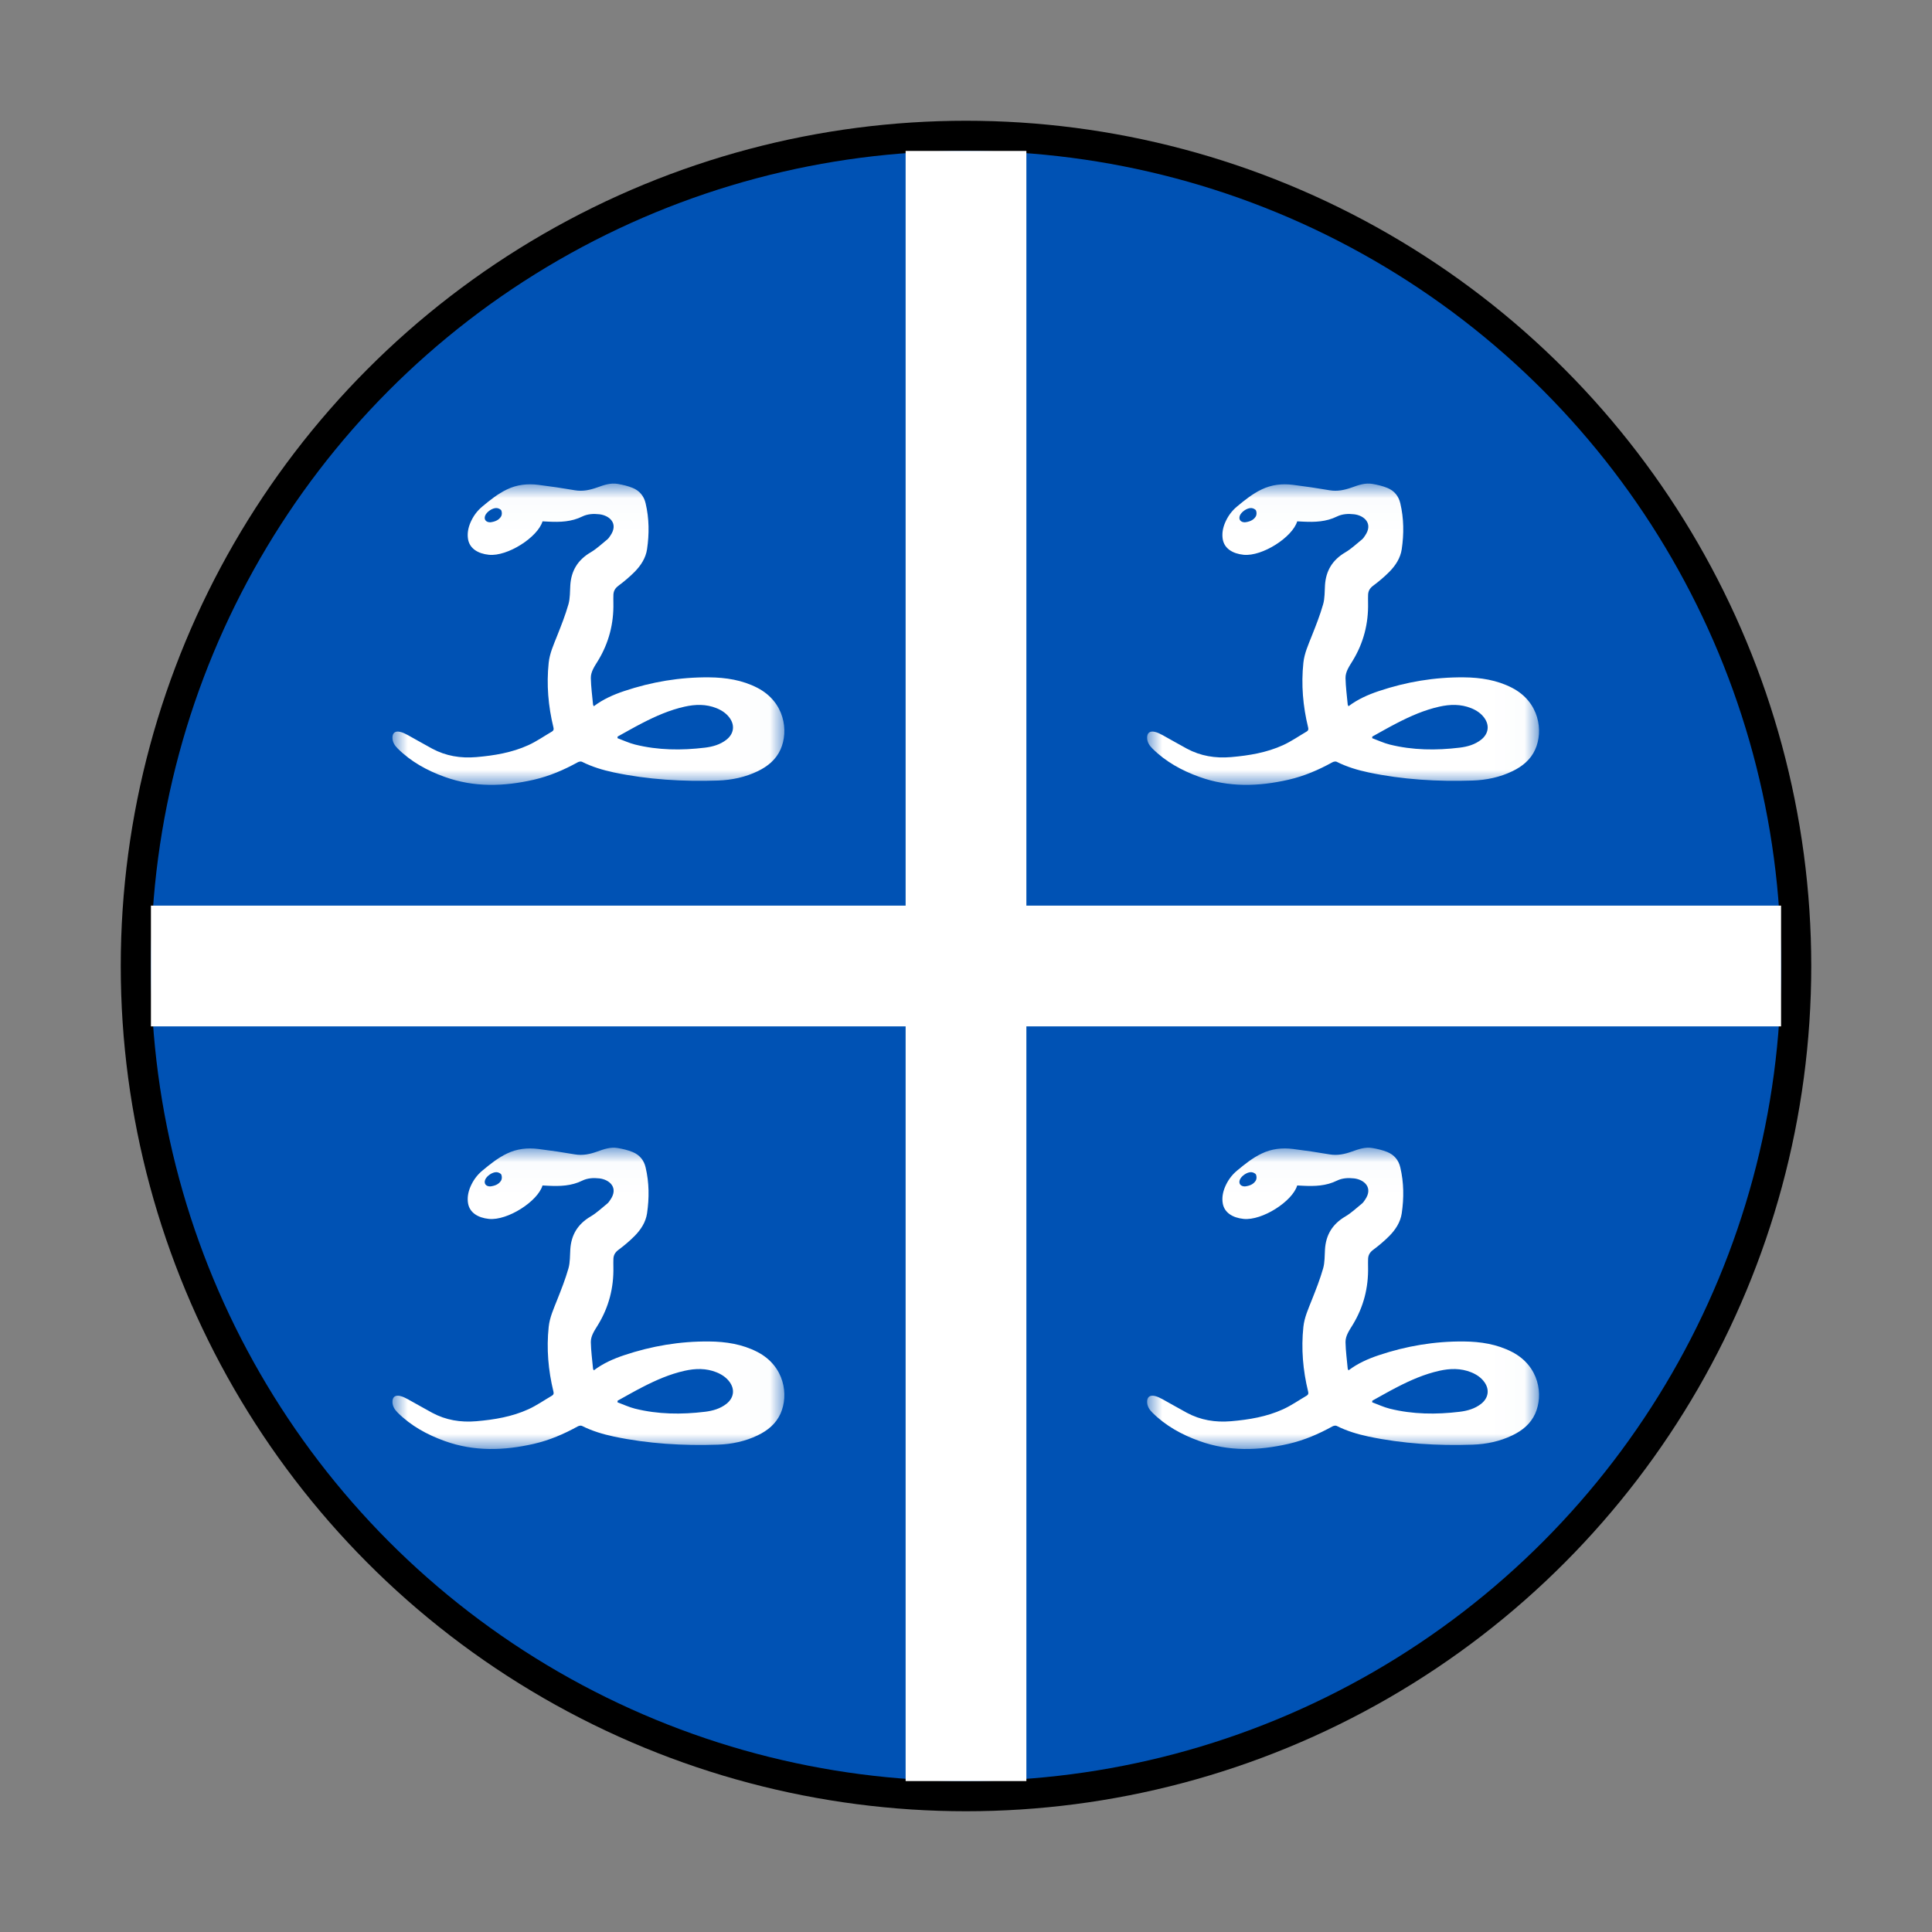 <?xml version="1.0" encoding="UTF-8"?>
<svg width="64px" height="64px" viewBox="0 0 64 64" version="1.1" xmlns="http://www.w3.org/2000/svg" xmlns:xlink="http://www.w3.org/1999/xlink">
    <rect x="0" y="0" width="64" height="64" fill="#808080" stroke="none"/>
    <!-- Generator: Sketch 49.3 (51167) - http://www.bohemiancoding.com/sketch -->
    <title>Flag/flag_martinique</title>
    <desc>Created with Sketch.</desc>
    <defs>
        <polygon id="path-1" points="7.88562888e-06 0.019 12.983 0.019 12.983 10 7.88562888e-06 10"></polygon>
        <polygon id="path-3" points="7.88562888e-06 0.019 12.983 0.019 12.983 10 7.88562888e-06 10"></polygon>
        <polygon id="path-5" points="7.88562888e-06 0.019 12.983 0.019 12.983 10 7.88562888e-06 10"></polygon>
        <polygon id="path-7" points="7.88562888e-06 0.019 12.983 0.019 12.983 10 7.88562888e-06 10"></polygon>
    </defs>
    <g id="Flag/flag_martinique" stroke="none" stroke-width="1" fill="none" fill-rule="evenodd">
        <circle id="Oval" fill="#000000" fill-rule="nonzero" cx="32" cy="32" r="28"></circle>
        <circle id="Oval" fill="#0052B4" fill-rule="nonzero" cx="32" cy="32" r="27"></circle>
        <g id="guernsey" transform="translate(30, 5)" fill="#FFFFFF">
            <rect id="Rectangle" x="0" y="0" width="4" height="54"></rect>
        </g>
        <g id="guernsey-copy" transform="translate(32, 32) rotate(-270) translate(-32, -32) translate(30, 5)" fill="#FFFFFF">
            <rect id="Rectangle" x="0" y="0" width="4" height="54"></rect>
        </g>
        <g id="Page-1" transform="translate(38, 16)">
            <g id="Group-3">
                <mask id="mask-2" fill="white">
                    <use xlink:href="#path-1"></use>
                </mask>
                <g id="Clip-2"></g>
                <path d="M3.238,1.302 C3.378,1.286 3.521,1.239 3.6,1.107 C3.631,1.055 3.631,0.968 3.607,0.912 C3.589,0.871 3.51,0.834 3.456,0.83 C3.315,0.819 3.119,0.956 3.071,1.082 C3.025,1.204 3.092,1.301 3.238,1.302 M7.459,8.4 C7.458,8.418 7.456,8.435 7.455,8.453 C7.649,8.525 7.837,8.614 8.036,8.664 C8.799,8.854 9.575,8.861 10.353,8.767 C10.611,8.736 10.859,8.665 11.065,8.503 C11.309,8.31 11.35,8.03 11.171,7.782 C11.062,7.631 10.91,7.53 10.735,7.459 C10.389,7.32 10.036,7.329 9.678,7.409 C9.183,7.52 8.726,7.721 8.282,7.95 C8.003,8.093 7.733,8.249 7.459,8.4 M4.972,1.27 C4.811,1.799 3.812,2.439 3.197,2.378 C2.824,2.34 2.557,2.165 2.505,1.863 C2.474,1.677 2.507,1.496 2.58,1.321 C2.669,1.11 2.799,0.927 2.98,0.777 C3.234,0.566 3.489,0.359 3.794,0.213 C4.123,0.054 4.473,0.016 4.832,0.061 C5.236,0.111 5.64,0.171 6.041,0.24 C6.304,0.285 6.546,0.232 6.786,0.146 C7.005,0.067 7.226,-0.011 7.463,0.03 C7.63,0.059 7.8,0.098 7.956,0.162 C8.189,0.257 8.331,0.434 8.387,0.673 C8.506,1.178 8.509,1.687 8.434,2.195 C8.391,2.484 8.232,2.73 8.026,2.94 C7.861,3.107 7.677,3.261 7.487,3.403 C7.378,3.484 7.326,3.576 7.32,3.698 C7.316,3.79 7.318,3.882 7.319,3.974 C7.333,4.655 7.171,5.293 6.811,5.885 C6.701,6.066 6.568,6.248 6.572,6.463 C6.578,6.755 6.618,7.047 6.645,7.339 C6.646,7.355 6.659,7.37 6.671,7.395 C6.974,7.165 7.315,7.014 7.672,6.894 C8.584,6.588 9.524,6.429 10.491,6.438 C11.046,6.443 11.587,6.527 12.085,6.783 C12.996,7.252 13.131,8.217 12.855,8.829 C12.705,9.162 12.436,9.385 12.103,9.546 C11.689,9.746 11.241,9.841 10.783,9.856 C9.623,9.895 8.469,9.827 7.332,9.587 C6.966,9.509 6.611,9.402 6.277,9.234 C6.243,9.217 6.177,9.23 6.139,9.251 C5.681,9.504 5.202,9.71 4.685,9.829 C3.693,10.056 2.707,10.087 1.735,9.737 C1.146,9.526 0.614,9.232 0.176,8.797 C0.074,8.697 0.002,8.584 6.07266436e-05,8.44 C-0.002,8.283 0.087,8.206 0.25,8.243 C0.342,8.263 0.431,8.308 0.514,8.353 C0.784,8.5 1.047,8.656 1.318,8.801 C1.772,9.044 2.257,9.124 2.779,9.08 C3.377,9.029 3.961,8.931 4.503,8.684 C4.777,8.559 5.026,8.384 5.287,8.232 C5.342,8.199 5.348,8.157 5.333,8.097 C5.161,7.391 5.1,6.677 5.176,5.955 C5.209,5.641 5.341,5.354 5.456,5.062 C5.593,4.718 5.729,4.373 5.83,4.019 C5.888,3.817 5.878,3.598 5.892,3.386 C5.922,2.915 6.132,2.552 6.565,2.298 C6.766,2.18 6.937,2.015 7.119,1.868 C7.158,1.837 7.185,1.792 7.214,1.751 C7.504,1.339 7.185,1.075 6.858,1.036 C6.661,1.013 6.463,1.024 6.286,1.111 C5.932,1.286 5.554,1.299 5.17,1.28 C5.106,1.277 5.043,1.274 4.972,1.27" id="Fill-1" fill="#FFFFFF" mask="url(#mask-2)"></path>
            </g>
        </g>
        <g id="Page-1-Copy-2" transform="translate(13, 16)">
            <g id="Group-3">
                <mask id="mask-4" fill="white">
                    <use xlink:href="#path-3"></use>
                </mask>
                <g id="Clip-2"></g>
                <path d="M3.238,1.302 C3.378,1.286 3.521,1.239 3.6,1.107 C3.631,1.055 3.631,0.968 3.607,0.912 C3.589,0.871 3.51,0.834 3.456,0.83 C3.315,0.819 3.119,0.956 3.071,1.082 C3.025,1.204 3.092,1.301 3.238,1.302 M7.459,8.4 C7.458,8.418 7.456,8.435 7.455,8.453 C7.649,8.525 7.837,8.614 8.036,8.664 C8.799,8.854 9.575,8.861 10.353,8.767 C10.611,8.736 10.859,8.665 11.065,8.503 C11.309,8.31 11.35,8.03 11.171,7.782 C11.062,7.631 10.91,7.53 10.735,7.459 C10.389,7.32 10.036,7.329 9.678,7.409 C9.183,7.52 8.726,7.721 8.282,7.95 C8.003,8.093 7.733,8.249 7.459,8.4 M4.972,1.27 C4.811,1.799 3.812,2.439 3.197,2.378 C2.824,2.34 2.557,2.165 2.505,1.863 C2.474,1.677 2.507,1.496 2.58,1.321 C2.669,1.11 2.799,0.927 2.98,0.777 C3.234,0.566 3.489,0.359 3.794,0.213 C4.123,0.054 4.473,0.016 4.832,0.061 C5.236,0.111 5.64,0.171 6.041,0.24 C6.304,0.285 6.546,0.232 6.786,0.146 C7.005,0.067 7.226,-0.011 7.463,0.03 C7.63,0.059 7.8,0.098 7.956,0.162 C8.189,0.257 8.331,0.434 8.387,0.673 C8.506,1.178 8.509,1.687 8.434,2.195 C8.391,2.484 8.232,2.73 8.026,2.94 C7.861,3.107 7.677,3.261 7.487,3.403 C7.378,3.484 7.326,3.576 7.32,3.698 C7.316,3.79 7.318,3.882 7.319,3.974 C7.333,4.655 7.171,5.293 6.811,5.885 C6.701,6.066 6.568,6.248 6.572,6.463 C6.578,6.755 6.618,7.047 6.645,7.339 C6.646,7.355 6.659,7.37 6.671,7.395 C6.974,7.165 7.315,7.014 7.672,6.894 C8.584,6.588 9.524,6.429 10.491,6.438 C11.046,6.443 11.587,6.527 12.085,6.783 C12.996,7.252 13.131,8.217 12.855,8.829 C12.705,9.162 12.436,9.385 12.103,9.546 C11.689,9.746 11.241,9.841 10.783,9.856 C9.623,9.895 8.469,9.827 7.332,9.587 C6.966,9.509 6.611,9.402 6.277,9.234 C6.243,9.217 6.177,9.23 6.139,9.251 C5.681,9.504 5.202,9.71 4.685,9.829 C3.693,10.056 2.707,10.087 1.735,9.737 C1.146,9.526 0.614,9.232 0.176,8.797 C0.074,8.697 0.002,8.584 6.07266436e-05,8.44 C-0.002,8.283 0.087,8.206 0.25,8.243 C0.342,8.263 0.431,8.308 0.514,8.353 C0.784,8.5 1.047,8.656 1.318,8.801 C1.772,9.044 2.257,9.124 2.779,9.08 C3.377,9.029 3.961,8.931 4.503,8.684 C4.777,8.559 5.026,8.384 5.287,8.232 C5.342,8.199 5.348,8.157 5.333,8.097 C5.161,7.391 5.1,6.677 5.176,5.955 C5.209,5.641 5.341,5.354 5.456,5.062 C5.593,4.718 5.729,4.373 5.83,4.019 C5.888,3.817 5.878,3.598 5.892,3.386 C5.922,2.915 6.132,2.552 6.565,2.298 C6.766,2.18 6.937,2.015 7.119,1.868 C7.158,1.837 7.185,1.792 7.214,1.751 C7.504,1.339 7.185,1.075 6.858,1.036 C6.661,1.013 6.463,1.024 6.286,1.111 C5.932,1.286 5.554,1.299 5.17,1.28 C5.106,1.277 5.043,1.274 4.972,1.27" id="Fill-1" fill="#FFFFFF" mask="url(#mask-4)"></path>
            </g>
        </g>
        <g id="Page-1-Copy" transform="translate(38, 38)">
            <g id="Group-3">
                <mask id="mask-6" fill="white">
                    <use xlink:href="#path-5"></use>
                </mask>
                <g id="Clip-2"></g>
                <path d="M3.238,1.302 C3.378,1.286 3.521,1.239 3.6,1.107 C3.631,1.055 3.631,0.968 3.607,0.912 C3.589,0.871 3.51,0.834 3.456,0.83 C3.315,0.819 3.119,0.956 3.071,1.082 C3.025,1.204 3.092,1.301 3.238,1.302 M7.459,8.4 C7.458,8.418 7.456,8.435 7.455,8.453 C7.649,8.525 7.837,8.614 8.036,8.664 C8.799,8.854 9.575,8.861 10.353,8.767 C10.611,8.736 10.859,8.665 11.065,8.503 C11.309,8.31 11.35,8.03 11.171,7.782 C11.062,7.631 10.91,7.53 10.735,7.459 C10.389,7.32 10.036,7.329 9.678,7.409 C9.183,7.52 8.726,7.721 8.282,7.95 C8.003,8.093 7.733,8.249 7.459,8.4 M4.972,1.27 C4.811,1.799 3.812,2.439 3.197,2.378 C2.824,2.34 2.557,2.165 2.505,1.863 C2.474,1.677 2.507,1.496 2.58,1.321 C2.669,1.11 2.799,0.927 2.98,0.777 C3.234,0.566 3.489,0.359 3.794,0.213 C4.123,0.054 4.473,0.016 4.832,0.061 C5.236,0.111 5.64,0.171 6.041,0.24 C6.304,0.285 6.546,0.232 6.786,0.146 C7.005,0.067 7.226,-0.011 7.463,0.03 C7.63,0.059 7.8,0.098 7.956,0.162 C8.189,0.257 8.331,0.434 8.387,0.673 C8.506,1.178 8.509,1.687 8.434,2.195 C8.391,2.484 8.232,2.73 8.026,2.94 C7.861,3.107 7.677,3.261 7.487,3.403 C7.378,3.484 7.326,3.576 7.32,3.698 C7.316,3.79 7.318,3.882 7.319,3.974 C7.333,4.655 7.171,5.293 6.811,5.885 C6.701,6.066 6.568,6.248 6.572,6.463 C6.578,6.755 6.618,7.047 6.645,7.339 C6.646,7.355 6.659,7.37 6.671,7.395 C6.974,7.165 7.315,7.014 7.672,6.894 C8.584,6.588 9.524,6.429 10.491,6.438 C11.046,6.443 11.587,6.527 12.085,6.783 C12.996,7.252 13.131,8.217 12.855,8.829 C12.705,9.162 12.436,9.385 12.103,9.546 C11.689,9.746 11.241,9.841 10.783,9.856 C9.623,9.895 8.469,9.827 7.332,9.587 C6.966,9.509 6.611,9.402 6.277,9.234 C6.243,9.217 6.177,9.23 6.139,9.251 C5.681,9.504 5.202,9.71 4.685,9.829 C3.693,10.056 2.707,10.087 1.735,9.737 C1.146,9.526 0.614,9.232 0.176,8.797 C0.074,8.697 0.002,8.584 6.07266436e-05,8.44 C-0.002,8.283 0.087,8.206 0.25,8.243 C0.342,8.263 0.431,8.308 0.514,8.353 C0.784,8.5 1.047,8.656 1.318,8.801 C1.772,9.044 2.257,9.124 2.779,9.08 C3.377,9.029 3.961,8.931 4.503,8.684 C4.777,8.559 5.026,8.384 5.287,8.232 C5.342,8.199 5.348,8.157 5.333,8.097 C5.161,7.391 5.1,6.677 5.176,5.955 C5.209,5.641 5.341,5.354 5.456,5.062 C5.593,4.718 5.729,4.373 5.83,4.019 C5.888,3.817 5.878,3.598 5.892,3.386 C5.922,2.915 6.132,2.552 6.565,2.298 C6.766,2.18 6.937,2.015 7.119,1.868 C7.158,1.837 7.185,1.792 7.214,1.751 C7.504,1.339 7.185,1.075 6.858,1.036 C6.661,1.013 6.463,1.024 6.286,1.111 C5.932,1.286 5.554,1.299 5.17,1.28 C5.106,1.277 5.043,1.274 4.972,1.27" id="Fill-1" fill="#FFFFFF" mask="url(#mask-6)"></path>
            </g>
        </g>
        <g id="Page-1-Copy-3" transform="translate(13, 38)">
            <g id="Group-3">
                <mask id="mask-8" fill="white">
                    <use xlink:href="#path-7"></use>
                </mask>
                <g id="Clip-2"></g>
                <path d="M3.238,1.302 C3.378,1.286 3.521,1.239 3.6,1.107 C3.631,1.055 3.631,0.968 3.607,0.912 C3.589,0.871 3.51,0.834 3.456,0.83 C3.315,0.819 3.119,0.956 3.071,1.082 C3.025,1.204 3.092,1.301 3.238,1.302 M7.459,8.4 C7.458,8.418 7.456,8.435 7.455,8.453 C7.649,8.525 7.837,8.614 8.036,8.664 C8.799,8.854 9.575,8.861 10.353,8.767 C10.611,8.736 10.859,8.665 11.065,8.503 C11.309,8.31 11.35,8.03 11.171,7.782 C11.062,7.631 10.91,7.53 10.735,7.459 C10.389,7.32 10.036,7.329 9.678,7.409 C9.183,7.52 8.726,7.721 8.282,7.95 C8.003,8.093 7.733,8.249 7.459,8.4 M4.972,1.27 C4.811,1.799 3.812,2.439 3.197,2.378 C2.824,2.34 2.557,2.165 2.505,1.863 C2.474,1.677 2.507,1.496 2.58,1.321 C2.669,1.11 2.799,0.927 2.98,0.777 C3.234,0.566 3.489,0.359 3.794,0.213 C4.123,0.054 4.473,0.016 4.832,0.061 C5.236,0.111 5.64,0.171 6.041,0.24 C6.304,0.285 6.546,0.232 6.786,0.146 C7.005,0.067 7.226,-0.011 7.463,0.03 C7.63,0.059 7.8,0.098 7.956,0.162 C8.189,0.257 8.331,0.434 8.387,0.673 C8.506,1.178 8.509,1.687 8.434,2.195 C8.391,2.484 8.232,2.73 8.026,2.94 C7.861,3.107 7.677,3.261 7.487,3.403 C7.378,3.484 7.326,3.576 7.32,3.698 C7.316,3.79 7.318,3.882 7.319,3.974 C7.333,4.655 7.171,5.293 6.811,5.885 C6.701,6.066 6.568,6.248 6.572,6.463 C6.578,6.755 6.618,7.047 6.645,7.339 C6.646,7.355 6.659,7.37 6.671,7.395 C6.974,7.165 7.315,7.014 7.672,6.894 C8.584,6.588 9.524,6.429 10.491,6.438 C11.046,6.443 11.587,6.527 12.085,6.783 C12.996,7.252 13.131,8.217 12.855,8.829 C12.705,9.162 12.436,9.385 12.103,9.546 C11.689,9.746 11.241,9.841 10.783,9.856 C9.623,9.895 8.469,9.827 7.332,9.587 C6.966,9.509 6.611,9.402 6.277,9.234 C6.243,9.217 6.177,9.23 6.139,9.251 C5.681,9.504 5.202,9.71 4.685,9.829 C3.693,10.056 2.707,10.087 1.735,9.737 C1.146,9.526 0.614,9.232 0.176,8.797 C0.074,8.697 0.002,8.584 6.07266436e-05,8.44 C-0.002,8.283 0.087,8.206 0.25,8.243 C0.342,8.263 0.431,8.308 0.514,8.353 C0.784,8.5 1.047,8.656 1.318,8.801 C1.772,9.044 2.257,9.124 2.779,9.08 C3.377,9.029 3.961,8.931 4.503,8.684 C4.777,8.559 5.026,8.384 5.287,8.232 C5.342,8.199 5.348,8.157 5.333,8.097 C5.161,7.391 5.1,6.677 5.176,5.955 C5.209,5.641 5.341,5.354 5.456,5.062 C5.593,4.718 5.729,4.373 5.83,4.019 C5.888,3.817 5.878,3.598 5.892,3.386 C5.922,2.915 6.132,2.552 6.565,2.298 C6.766,2.18 6.937,2.015 7.119,1.868 C7.158,1.837 7.185,1.792 7.214,1.751 C7.504,1.339 7.185,1.075 6.858,1.036 C6.661,1.013 6.463,1.024 6.286,1.111 C5.932,1.286 5.554,1.299 5.17,1.28 C5.106,1.277 5.043,1.274 4.972,1.27" id="Fill-1" fill="#FFFFFF" mask="url(#mask-8)"></path>
            </g>
        </g>
    </g>
</svg>